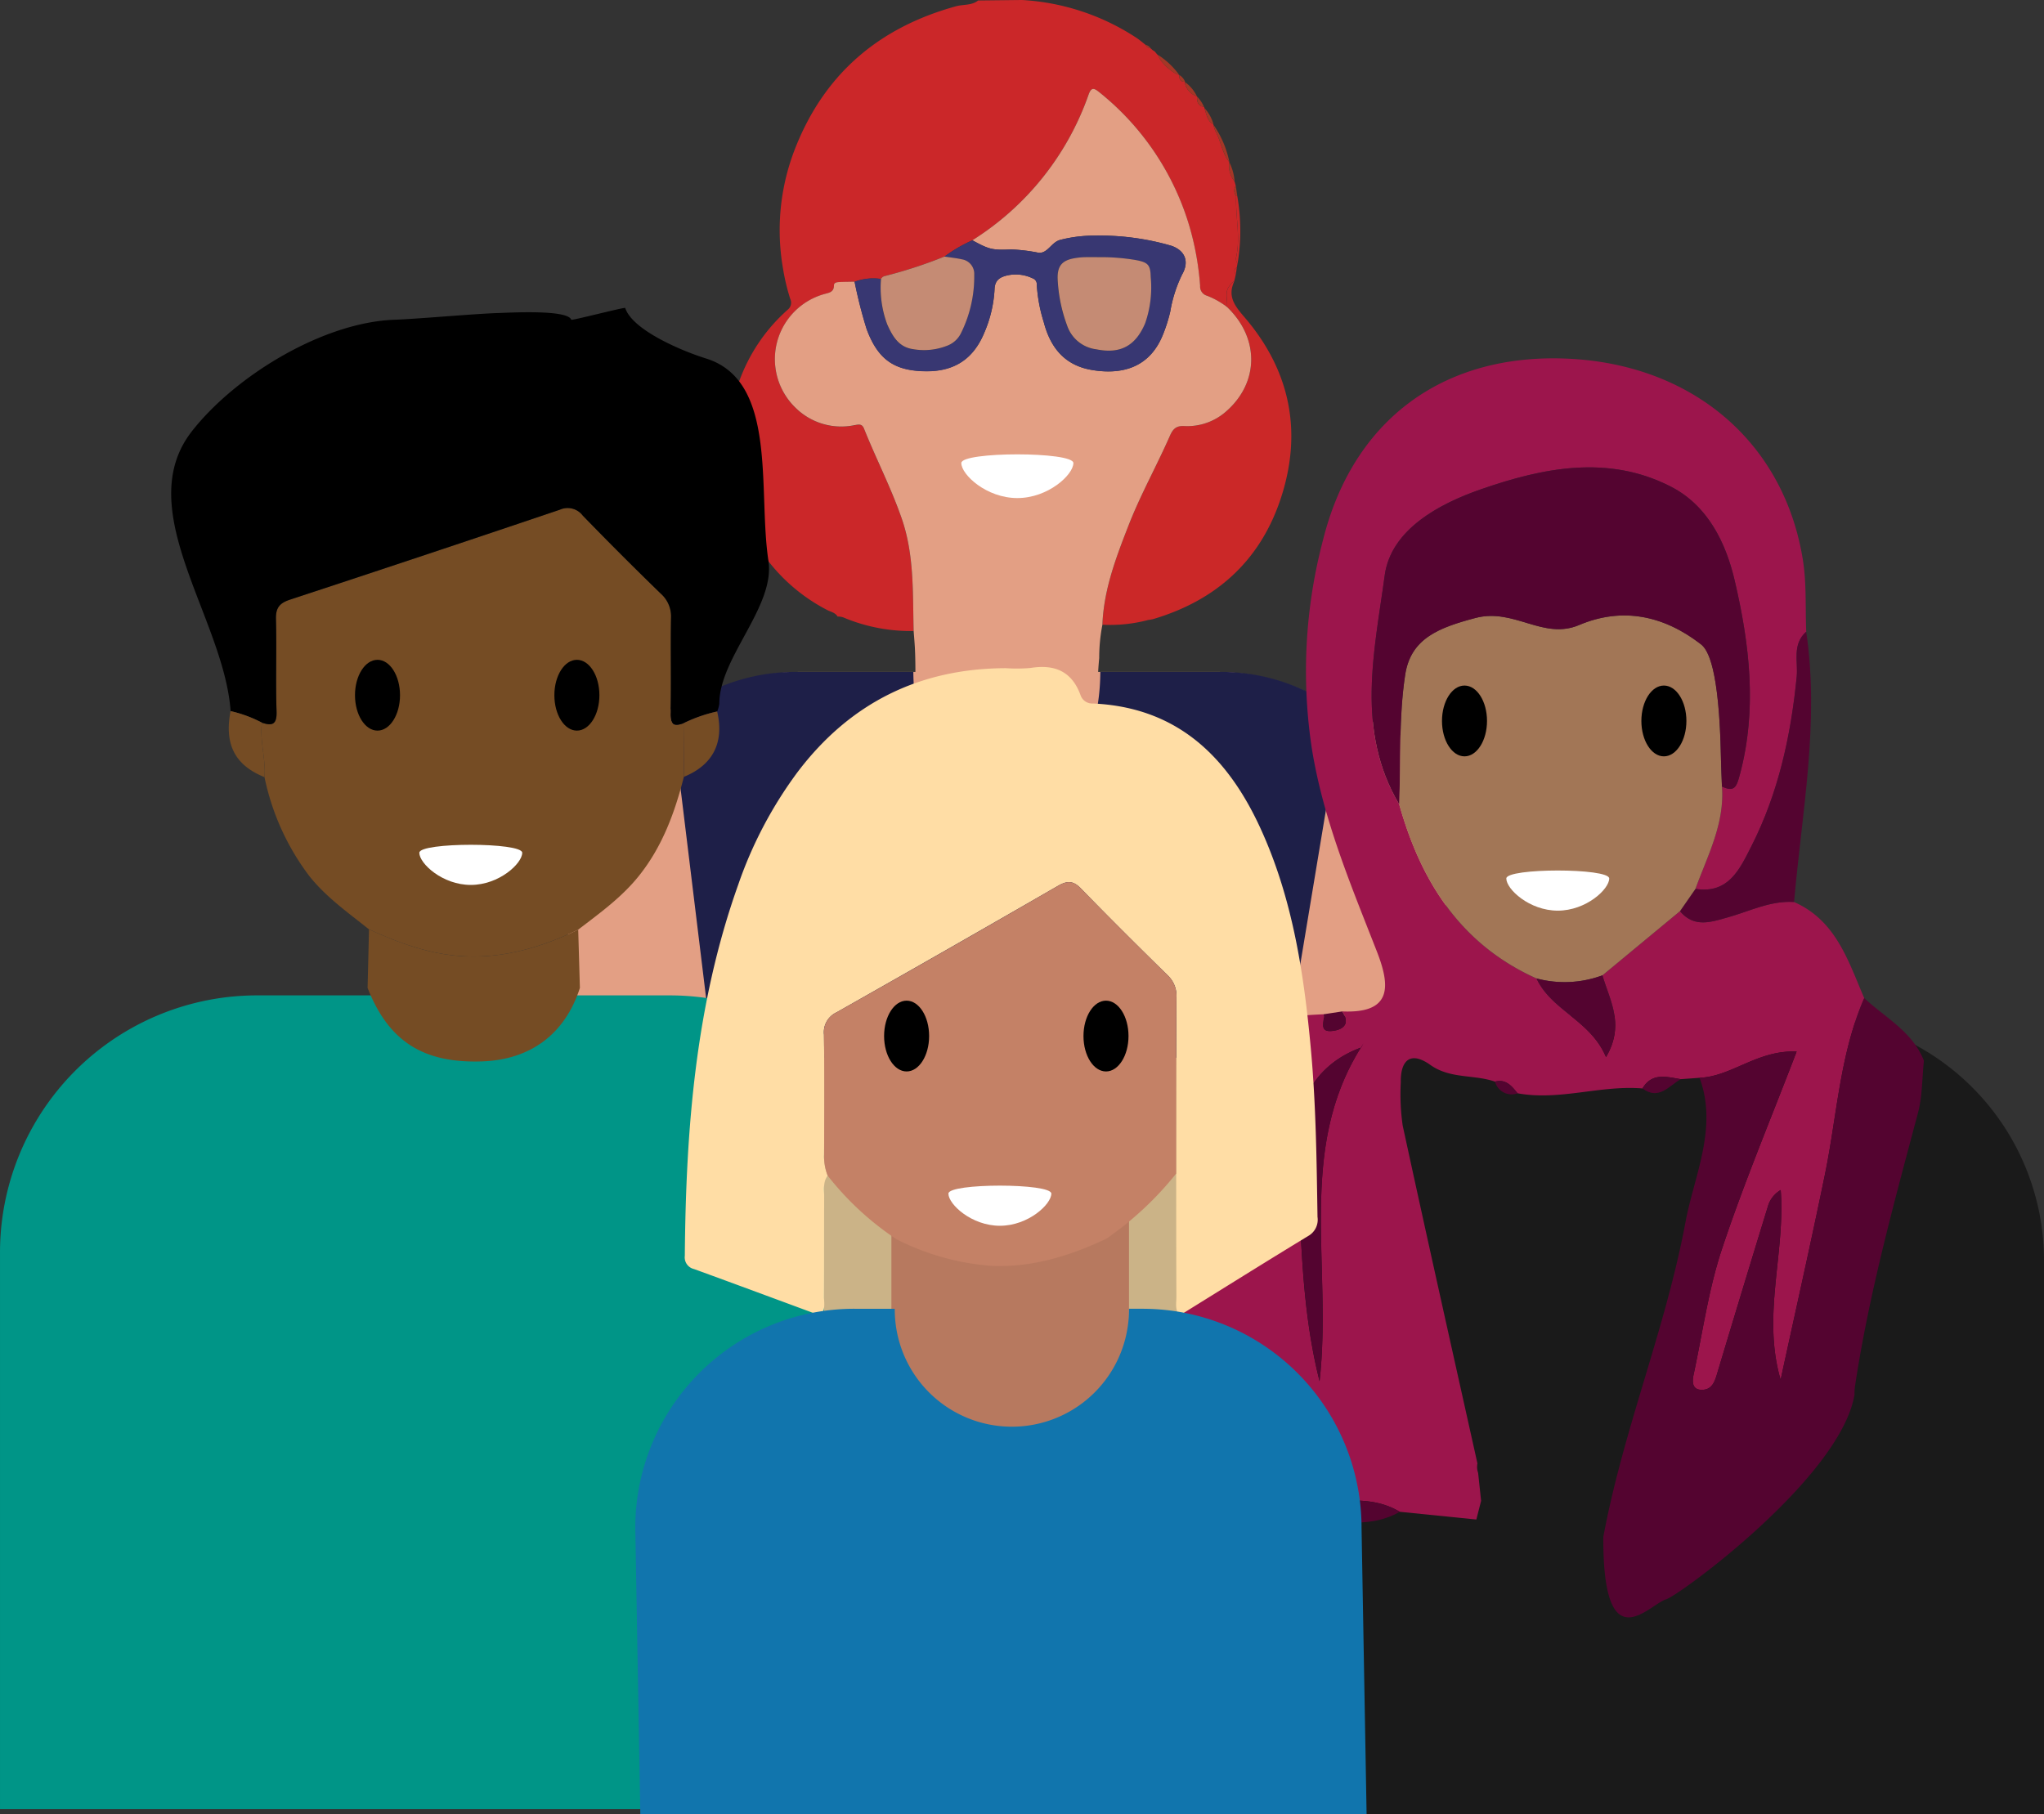 <svg xmlns="http://www.w3.org/2000/svg" xmlns:xlink="http://www.w3.org/1999/xlink" width="300.211" height="266.5" viewBox="0 0 300.211 266.5"><rect x="0" y="0" width="300.211" height="266.5" fill="#333333" stroke="none"/><defs><style>.a{fill:none;}.b{clip-path:url(#a);}.c{fill:#e39f84;}.d{fill:#cb2729;}.e{fill:#cb2828;}.f{fill:#a43726;}.g{fill:#383772;}.h{fill:#c58b74;}.i{fill:#fff;}.j{fill:#1e1f48;}.k{fill:#1a1a1a;}.l{fill:#9c154c;}.m{fill:#540430;}.n{fill:#a27656;}.o{fill:#009587;}.p{fill:#754c24;}.q{fill:#fbb34f;}.r{fill:#cbb387;}.s{fill:#b7795f;}.t{fill:#ffdda5;}.u{fill:#c48166;}.v{fill:#1175ad;}</style><clipPath id="a"><rect class="a" width="300.211" height="266.5"/></clipPath></defs><g transform="translate(0 -0.001)"><g class="b" transform="translate(0 0.001)"><path class="c" d="M465.945,492.838H337V420a13.928,13.928,0,0,1,8.362-12.767l13.362-5.825a31.372,31.372,0,0,1,12.536-2.614h61a31.374,31.374,0,0,1,12.824,2.741l12.623,5.654a13.927,13.927,0,0,1,8.234,12.711Z" transform="translate(-253.594 -300.092)"/><path class="d" d="M459.289,92.694a25.467,25.467,0,0,1-10.4-2.027,2.969,2.969,0,0,0-.771-.1c-.34-.582-.995-.683-1.521-.955a26.173,26.173,0,0,1-8.662-7.2,26.87,26.87,0,0,1-5.751-14.04,26.5,26.5,0,0,1,1.431-12.213,25.62,25.62,0,0,1,7.222-10.7,1.3,1.3,0,0,0,.33-1.544,31.228,31.228,0,0,1-1.078-4.546,32.833,32.833,0,0,1,1.6-17.05C445.939,11.067,454,4.092,465.515.921c1.078-.3,2.293-.086,3.244-.848L475.2,0a34.1,34.1,0,0,1,16.819,5.561c.465.308.888.681,1.329,1.023a.882.882,0,0,0,.759.519l0,0,.269.252.33.21-.023-.027.237.293.262.3.033-.05c.122.877,2.015,2.673,3.083,2.926l0,.007c-.008.577.138,1.022.845.988l-.047.02a2.673,2.673,0,0,0,1.8,2.136l.006.011c-.013.752.13,1.4,1.031,1.538a.1.1,0,0,1,.042.134c.33.884.391,1.917,1.357,2.449l-.035.008a5.28,5.28,0,0,0,.324.983c.813,1.453.953,3.206,2.036,4.534l-.015,0a3.716,3.716,0,0,0,.781,2.841l.176.629a1.359,1.359,0,0,0,.058,1.535c-.125,2.97.656,5.939.007,8.913a1.249,1.249,0,0,0,.194,1q-.054.277-.108.554c-.469.28-.4.637-.144,1.02l-.149.659-.087.349-.012.043c-.317.079-.447.347-.639.577-.823.982-.287,2.112-.4,3.168a12.05,12.05,0,0,0-2.945-1.66,1.384,1.384,0,0,1-1.016-1.44,42.17,42.17,0,0,0-1.518-8.577A39.579,39.579,0,0,0,486.5,13.505c-.753-.6-1.14-.683-1.523.408A41.406,41.406,0,0,1,467.915,35.3a21.769,21.769,0,0,0-4.1,2.391,67.965,67.965,0,0,1-8.707,2.848.85.85,0,0,0-.611.436,7.754,7.754,0,0,0-3.877.415c-.739.016-1.479.018-2.217.053-.345.016-.817.061-.817.479,0,1.046-.758,1.083-1.469,1.3a9.927,9.927,0,0,0-4.154,16.709,9.546,9.546,0,0,0,8.657,2.532c.588-.093,1.078-.245,1.378.506,1.772,4.438,3.979,8.693,5.545,13.218,1.859,5.372,1.6,10.963,1.748,16.513" transform="translate(-325.099 -0.001)"/><path class="e" d="M672.534,170.859c.11-1.057-.426-2.187.4-3.168.192-.229.321-.5.639-.577-1.013,2.208.1,3.591,1.534,5.26,6.773,7.91,8.557,17,5.228,26.839-3.061,9.042-9.513,14.763-18.643,17.478a6.9,6.9,0,0,1-.769.139,21.645,21.645,0,0,1-6.7.691c.193-5.141,2-9.858,3.832-14.568,1.756-4.511,4.129-8.737,6.072-13.159.448-1.021.923-1.508,2.094-1.455a8.583,8.583,0,0,0,6.152-2.13c4.89-4.253,4.929-10.8.165-15.35" transform="translate(-492.303 -125.754)"/><path class="e" d="M733.739,126.338a1.249,1.249,0,0,1-.194-1c.649-2.974-.132-5.943-.007-8.913.053-.006.106-.01.16-.013a29.341,29.341,0,0,1,.041,9.923" transform="translate(-551.973 -87.603)"/><path class="f" d="M722.393,79.48c-1.083-1.328-1.223-3.082-2.036-4.534a5.286,5.286,0,0,1-.324-.983,14.469,14.469,0,0,1,2.36,5.517" transform="translate(-541.828 -55.658)"/><path class="f" d="M690.443,35.611c-1.069-.253-2.961-2.049-3.083-2.926a11.36,11.36,0,0,1,3.083,2.926" transform="translate(-517.242 -24.596)"/><path class="f" d="M704.863,50.742a2.673,2.673,0,0,1-1.8-2.136,5.514,5.514,0,0,1,1.8,2.136" transform="translate(-529.059 -36.577)"/><path class="f" d="M730.19,99.083a3.715,3.715,0,0,1-.781-2.841,7.443,7.443,0,0,1,.781,2.841" transform="translate(-548.859 -72.423)"/><path class="f" d="M716.047,66.483c-.966-.531-1.027-1.565-1.357-2.449a5.881,5.881,0,0,1,1.357,2.449" transform="translate(-537.808 -48.186)"/><path class="f" d="M711.384,58.818c-.9-.139-1.044-.786-1.031-1.538a4.928,4.928,0,0,1,1.031,1.538" transform="translate(-534.543 -43.104)"/><path class="f" d="M732.958,111.785q-.081,0-.16.013a1.36,1.36,0,0,1-.058-1.535l.218,1.523" transform="translate(-551.233 -82.973)"/><path class="f" d="M700.683,45.522c-.707.035-.852-.411-.845-.988a1.915,1.915,0,0,1,.845.988" transform="translate(-526.631 -33.512)"/><path class="e" d="M732.791,159.765c-.259-.383-.325-.739.144-1.02l-.144,1.02" transform="translate(-551.277 -119.457)"/><path class="f" d="M680.563,27.125a.881.881,0,0,1-.759-.519,1.215,1.215,0,0,1,.759.519" transform="translate(-511.556 -20.021)"/><path class="e" d="M732.451,165.877l.087-.349c-.03.117-.058.233-.087.349" transform="translate(-551.173 -124.561)"/><path class="f" d="M683.148,28.964l-.269-.252.269.252" transform="translate(-513.87 -21.606)"/><path class="f" d="M685.206,30.471l.023.027-.023-.027" transform="translate(-515.621 -22.93)"/><path class="f" d="M686.428,31.961l-.263-.3.263.3" transform="translate(-516.343 -23.822)"/><path class="c" d="M526.257,84.835c4.765,4.554,4.725,11.1-.165,15.35a8.583,8.583,0,0,1-6.152,2.13c-1.171-.053-1.646.434-2.094,1.455-1.943,4.423-4.316,8.648-6.072,13.159-1.834,4.71-3.639,9.427-3.832,14.568a25.509,25.509,0,0,0-.47,4.9c-.369,3.715-.183,7.492-1.06,11.146a13.062,13.062,0,0,1-25.442-.683c-.724-3.958-.36-7.982-.572-11.973-.044-.824-.12-1.646-.181-2.468-.144-5.55.111-11.141-1.748-16.513-1.566-4.526-3.773-8.781-5.545-13.219-.3-.75-.79-.6-1.378-.506a9.546,9.546,0,0,1-8.657-2.532,9.927,9.927,0,0,1,4.154-16.709c.711-.212,1.469-.249,1.469-1.3,0-.418.472-.463.817-.479.738-.035,1.478-.037,2.217-.053a68.533,68.533,0,0,0,1.769,6.947c1.641,4.433,4,6.131,8.6,6.2,4.257.069,7.1-1.778,8.708-5.722A18.429,18.429,0,0,0,492.1,82.22c.045-1.313.755-1.754,1.782-2.016a5.725,5.725,0,0,1,3.821.414.9.9,0,0,1,.6.906,22.718,22.718,0,0,0,1.019,5.5c.977,3.768,3.072,6.391,7.123,7.059,4.366.719,8.344-.338,10.311-5.011a22.812,22.812,0,0,0,1.156-3.595,19.824,19.824,0,0,1,1.748-5.447c1.071-1.876.425-3.52-1.621-4.207a37.683,37.683,0,0,0-11.343-1.48,20.046,20.046,0,0,0-4.9.613c-1.345.306-1.887,2.054-3.25,1.9a25.057,25.057,0,0,0-3.994-.484c-2.781.124-3.243,0-5.711-1.346a41.4,41.4,0,0,0,17.065-21.384c.383-1.091.77-1.012,1.523-.409a39.578,39.578,0,0,1,13.348,19.923,42.146,42.146,0,0,1,1.518,8.577,1.384,1.384,0,0,0,1.016,1.44,12.04,12.04,0,0,1,2.945,1.66" transform="translate(-346.026 -39.731)"/><path class="g" d="M524.454,140.535c2.468,1.35,2.93,1.47,5.711,1.346a25.115,25.115,0,0,1,3.994.484c1.362.155,1.9-1.592,3.25-1.9a20.034,20.034,0,0,1,4.9-.613,37.674,37.674,0,0,1,11.343,1.48c2.047.687,2.693,2.331,1.621,4.207a19.816,19.816,0,0,0-1.748,5.447,22.815,22.815,0,0,1-1.156,3.6c-1.968,4.672-5.946,5.73-10.311,5.01-4.051-.667-6.146-3.29-7.124-7.059a22.724,22.724,0,0,1-1.019-5.5.9.9,0,0,0-.6-.906,5.724,5.724,0,0,0-3.82-.414c-1.027.262-1.738.7-1.782,2.016a18.428,18.428,0,0,1-1.485,6.328c-1.613,3.944-4.451,5.79-8.708,5.722-4.594-.074-6.956-1.772-8.6-6.2a68.583,68.583,0,0,1-1.769-6.947,7.765,7.765,0,0,1,3.877-.416,15.442,15.442,0,0,0,.911,6.672c.763,1.713,1.672,3.339,3.748,3.636a9.281,9.281,0,0,0,5.013-.478,3.726,3.726,0,0,0,2.02-1.754,18.649,18.649,0,0,0,2-8.693,2.156,2.156,0,0,0-1.8-2.258c-.847-.188-1.717-.275-2.576-.408a21.768,21.768,0,0,1,4.1-2.392m18.573,2.481c-.74,0-1.479-.016-2.218.006a10.152,10.152,0,0,0-1.3.139c-1.874.3-2.581,1.127-2.538,3a22.624,22.624,0,0,0,1.386,6.876,5.189,5.189,0,0,0,4.3,3.515c3.527.718,5.763-.5,7.167-3.817a15.955,15.955,0,0,0,.819-6.809c-.043-1.772-.376-2.142-2.169-2.482a30.289,30.289,0,0,0-5.453-.425" transform="translate(-381.639 -105.238)"/><path class="h" d="M532.115,152.28c.86.132,1.729.219,2.576.408a2.156,2.156,0,0,1,1.8,2.258,18.651,18.651,0,0,1-2,8.693,3.726,3.726,0,0,1-2.02,1.754,9.284,9.284,0,0,1-5.013.478c-2.076-.3-2.985-1.923-3.749-3.636a15.443,15.443,0,0,1-.911-6.672.85.85,0,0,1,.611-.435,67.969,67.969,0,0,0,8.707-2.848" transform="translate(-393.401 -114.592)"/><path class="h" d="M633.68,152.627a30.291,30.291,0,0,1,5.453.425c1.793.34,2.126.71,2.169,2.482a15.955,15.955,0,0,1-.819,6.809c-1.4,3.318-3.641,4.535-7.167,3.817a5.189,5.189,0,0,1-4.3-3.515,22.624,22.624,0,0,1-1.386-6.876c-.043-1.87.663-2.694,2.538-3a10.152,10.152,0,0,1,1.3-.139c.739-.023,1.479-.006,2.218-.006" transform="translate(-472.292 -114.848)"/><path class="i" d="M586.943,270.946c0,1.7-3.685,5.144-8.23,5.144s-8.23-3.439-8.23-5.144,16.46-1.7,16.46,0" transform="translate(-429.291 -202.927)"/><path class="j" d="M461.108,398.79c-.067,9.716-4,17.572-13.733,17.572s-13.666-7.856-13.733-17.572H416.321a28.809,28.809,0,0,0-10.969,2.17L398,403.987l5.445,44.675L398,493.828h98.75l-7.425-45.166,7.425-44.675-6.359-2.782a28.812,28.812,0,0,0-11.547-2.415Z" transform="translate(-299.497 -300.092)"/><path class="k" d="M760.13,602.79H694.982A35.982,35.982,0,0,0,659,638.772V720.1H796.112V638.772A35.982,35.982,0,0,0,760.13,602.79" transform="translate(-495.901 -453.603)"/><path class="l" d="M691.812,308.62c7.385.334,7.059-3.76,5.08-8.824-3.777-9.663-7.81-19.211-9.511-29.58A75.419,75.419,0,0,1,689,239.333c4.4-17.6,17.641-27.4,35.868-26.6,18.328.807,31.819,12.236,34.6,29.555.555,3.457.348,7.036.493,10.557-2.1,1.857-1.178,4.375-1.4,6.622-.857,8.679-2.7,17.117-6.672,24.919-1.645,3.231-3.3,7.022-8.2,6.232,1.781-4.888,4.315-9.581,3.894-15.039,1.842.894,2.15.039,2.618-1.7,2.593-9.636,1.434-19.259-.761-28.611-1.259-5.364-3.86-10.889-9.293-13.7-9.288-4.805-18.938-2.777-27.963.358-6.059,2.1-13.217,5.875-14.133,12.651-1.505,11.13-4.308,22.818,2.133,33.631,3.176,11.318,8.995,20.552,20.161,25.572,2.23,4.759,7.935,6.128,10.208,11.549,2.818-4.78.523-8.354-.519-12.008l11.382-9.424c2.111,2.532,4.672,1.568,7.156.867,3.167-.894,6.179-2.439,9.6-2.213,6.164,2.712,7.941,8.627,10.306,14.114-3.592,8.256-3.99,17.218-5.765,25.878-2.068,10.083-4.333,20.126-6.513,30.185-2.759-9.464.709-18.578.012-27.871a4.094,4.094,0,0,0-1.823,2.217q-3.743,12.161-7.395,24.35c-.413,1.372-.747,2.912-2.57,2.775-1.241-.094-1.21-1.27-1.012-2.193,1.33-6.187,2.192-12.536,4.178-18.509,3.215-9.67,7.177-19.091,10.962-28.98-5.8-.235-9.512,3.665-14.265,3.856l-2.762.2c-2.066-.338-4.214-1.016-5.619,1.365-6.145-.516-12.178,1.844-18.347.707-.851-1.062-1.7-2.134-3.314-1.709-3.089-1.08-6.564-.367-9.5-2.461-2.821-2.012-4.38-.8-4.333,2.547a32.515,32.515,0,0,0,.278,6.36c3.588,16.561,7.3,33.1,10.979,49.637a2.585,2.585,0,0,0,.1,1.378l.439,4.12-.7,2.742-11.238-1.135c-4.92-2.935-10.322-.981-15.477-1.523l-4.379-.382a49.6,49.6,0,0,0-21.248-2.233,1.89,1.89,0,0,1-1.117-.2c-.481-14.126-1.51-28.326.566-42.339,2.785-18.8,11.063-25.571,30.446-26.407.269.919-.83,2.694,1.308,2.448,1.661-.192,2.624-1.079,1.442-2.869m2.829,5.285c-7.335,2.658-10.034,9.075-9.561,15.609.786,10.849.5,21.885,3.4,33.428,1.9-16.966-3.4-33.969,6.113-49.081l.331-.568-.287.612m-33.156,38.423c3.208-15.992,7.053-31.413,24.377-38.66-19.674,3.582-23.758,11.741-24.377,38.66" transform="translate(-494.672 -160.049)"/><path class="m" d="M951.475,671.548c2.919-15.723,9.162-30.614,12.07-46.253,1.268-6.82,4.792-13.842,2.061-21.2,4.752-.189,8.461-4.089,14.264-3.854-3.785,9.888-7.747,19.31-10.962,28.98-1.986,5.973-2.847,12.321-4.178,18.509-.2.923-.229,2.1,1.012,2.193,1.823.137,2.156-1.4,2.569-2.775q3.67-12.183,7.395-24.35a4.1,4.1,0,0,1,1.823-2.217c.7,9.292-2.771,18.407-.012,27.871,2.179-10.06,4.445-20.1,6.513-30.185,1.776-8.66,2.173-17.622,5.765-25.878,3.1,2.9,7.11,4.935,8.768,9.209-.275,2.567-.223,5.22-.878,7.685-3.529,13.263-7.184,26.489-9.239,40.089a8.232,8.232,0,0,0-.078,1.279c-2.07,12.179-25.721,29.475-27.667,30.057-2.531.757-9.305,9.366-9.227-9.162" transform="translate(-715.989 -445.778)"/><path class="m" d="M999.233,412.72c4.9.791,6.553-3,8.2-6.232,3.972-7.8,5.815-16.24,6.672-24.919.222-2.247-.7-4.765,1.4-6.622,1.977,13.351-.639,26.495-1.783,39.7-3.425-.227-6.437,1.318-9.6,2.212-2.483.7-5.044,1.666-7.155-.867l2.274-3.275" transform="translate(-750.217 -282.15)"/><path class="m" d="M788.031,600.3c1.182,1.79.219,2.677-1.442,2.869-2.138.247-1.039-1.529-1.308-2.448l2.75-.421" transform="translate(-590.891 -451.728)"/><path class="n" d="M873.868,405.456l-2.274,3.275-11.382,9.425a15.992,15.992,0,0,1-9.688.458c-11.167-5.019-16.986-14.254-20.162-25.571.236-6.353-.078-12.791.876-19.036.812-5.321,4.9-6.913,10.319-8.345,5.68-1.5,9.93,3.275,15.214,1.041,6.368-2.691,12.437-1.409,17.9,2.822,1.039.8,2.684,3.5,2.944,16.649.028,1.414.1,2.828.147,4.242.422,5.458-2.113,10.151-3.894,15.039" transform="translate(-624.852 -274.886)"/><path class="m" d="M865.444,324.273c-.05-1.414-.12-2.828-.148-4.242-.26-13.149-1.9-15.844-2.943-16.649-5.463-4.231-11.533-5.514-17.9-2.822-5.284,2.233-9.535-2.542-15.214-1.041-5.421,1.433-9.507,3.024-10.319,8.345-.954,6.245-.64,12.683-.876,19.036-6.44-10.814-3.638-22.5-2.133-33.632.916-6.776,8.074-10.546,14.133-12.651,9.025-3.135,18.675-5.163,27.963-.358,5.433,2.811,8.034,8.335,9.293,13.7,2.2,9.352,3.354,18.975.761,28.611-.469,1.742-.776,2.6-2.619,1.7" transform="translate(-612.534 -208.741)"/><path class="m" d="M674.006,659.353c.619-26.919,4.7-35.078,24.377-38.66-17.323,7.247-21.169,22.668-24.377,38.66" transform="translate(-507.193 -467.075)"/><path class="m" d="M778.7,621.473c-9.516,15.112-4.208,32.115-6.113,49.081-2.9-11.543-2.618-22.579-3.4-33.428-.473-6.535,2.226-12.952,9.561-15.609Z" transform="translate(-578.773 -467.662)"/><path class="m" d="M685.886,881.979c-5.131,3.242-10.877,3.164-16.633,3.14-3.695-.016-3.044-3.619-4.617-5.374a49.627,49.627,0,0,1,21.25,2.234" transform="translate(-500.142 -661.807)"/><path class="m" d="M911.824,579.339a15.994,15.994,0,0,0,9.688-.458c1.042,3.654,3.337,7.228.52,12.008-2.273-5.422-7.978-6.791-10.208-11.55" transform="translate(-686.152 -435.611)"/><path class="m" d="M779.517,892.238c-5.063,2.858-10.535,1-15.767,1.028-2.675.015.516-1.595.289-2.55,5.157.542,10.558-1.413,15.478,1.522" transform="translate(-573.917 -670.161)"/><path class="m" d="M980.322,639.446c-1.745.986-3.2,3.153-5.62,1.363,1.406-2.379,3.555-1.7,5.62-1.363" transform="translate(-733.468 -480.92)"/><path class="m" d="M890.5,643.4a2.527,2.527,0,0,1-3.314-1.715c1.617-.418,2.463.653,3.314,1.715" transform="translate(-667.61 -482.8)"/><path class="m" d="M807.837,619.789l.287-.612-.331.568.044.044" transform="translate(-607.868 -465.934)"/><path d="M862.351,412.1c0,2.869-1.48,5.2-3.306,5.2s-3.307-2.326-3.307-5.2,1.481-5.2,3.307-5.2,3.306,2.326,3.306,5.2" transform="translate(-643.947 -306.196)"/><path d="M980.678,412.1c0,2.869-1.48,5.2-3.306,5.2s-3.307-2.326-3.307-5.2,1.481-5.2,3.307-5.2,3.306,2.326,3.306,5.2" transform="translate(-732.989 -306.196)"/><path class="i" d="M909.024,517.842c0,1.565-3.384,4.723-7.557,4.723s-7.557-3.158-7.557-4.723,15.115-1.565,15.115,0" transform="translate(-672.671 -388.796)"/><path class="o" d="M98.363,590.79h-60.6A37.759,37.759,0,0,0,0,628.549V710.33H136.121V628.549A37.759,37.759,0,0,0,98.363,590.79" transform="translate(0.001 -444.573)"/><path class="p" d="M170.942,363.456c-3.057-2.453-6.273-4.7-8.76-7.824a36.145,36.145,0,0,1-6.59-14.542c.222-2.682-.719-5.308-.375-8,1.555.528,2.21.235,2.147-1.662-.151-4.508.031-9.027-.089-13.538-.044-1.669.512-2.366,2.091-2.883q19.845-6.508,39.626-13.212a2.785,2.785,0,0,1,3.346.87q5.631,5.821,11.452,11.458a4.47,4.47,0,0,1,1.512,3.587c-.087,4.673.043,9.351-.071,14.023-.041,1.674.53,1.943,1.909,1.434q.024,3.941.048,7.881c-1.328,5.225-3.142,10.2-6.571,14.507-2.538,3.186-5.778,5.506-8.949,7.939-5.2,2.5-10.587,4.152-16.451,3.926-5.086-.2-9.723-1.9-14.275-3.969" transform="translate(-116.744 -226.935)"/><path d="M176.834,243.763c-1.38.51-1.95.24-1.909-1.433.114-4.672-.016-9.349.071-14.023a4.47,4.47,0,0,0-1.512-3.587q-5.811-5.643-11.453-11.458a2.785,2.785,0,0,0-3.346-.87Q138.9,219.079,119.059,225.6c-1.579.518-2.135,1.214-2.091,2.883.12,4.51-.062,9.029.089,13.538.063,1.9-.592,2.189-2.147,1.661a18.95,18.95,0,0,0-4.6-1.7c-.967-13.671-14.712-29.634-5.654-41.151,6.441-8.19,19.264-15.953,29.7-16.335,3.619-.132,11.724-.88,15.345-.99,1.584-.048,10.126-.537,10.642.99.051.151,7.87-1.884,7.92-1.732,1.078,3.294,8.437,6.353,11.88,7.425,10.576,3.294,7.58,19.37,9.157,29.7,1.026,6.719-7.219,14.244-7.213,21a4.5,4.5,0,0,1-.313,1.15,21.673,21.673,0,0,0-4.936,1.724" transform="translate(-76.438 -137.526)"/><path class="p" d="M218.351,551.612c4.551,2.065,9.189,3.773,14.275,3.969,5.864.226,11.251-1.429,16.451-3.926q.124,4.28.248,8.561c-2.172,6.743-7.224,10.541-14.352,10.79-8.673.3-13.749-2.95-16.831-10.787l.209-8.607" transform="translate(-164.153 -415.091)"/><path class="p" d="M405.649,424.008a21.674,21.674,0,0,1,4.936-1.724c1.066,4.557-.619,7.869-4.888,9.6q-.024-3.94-.048-7.881" transform="translate(-305.253 -317.771)"/><path class="p" d="M136.048,422.061a18.955,18.955,0,0,1,4.6,1.7c-.344,2.687.6,5.314.375,8-4.348-1.758-5.921-4.822-4.98-9.7" transform="translate(-102.179 -317.603)"/><path d="M217.28,396.829c0,2.87-1.48,5.2-3.306,5.2s-3.307-2.326-3.307-5.2,1.48-5.2,3.307-5.2,3.306,2.326,3.306,5.2" transform="translate(-158.528 -294.706)"/><path d="M335.606,396.829c0,2.87-1.48,5.2-3.307,5.2s-3.307-2.326-3.307-5.2,1.481-5.2,3.307-5.2,3.307,2.326,3.307,5.2" transform="translate(-247.569 -294.706)"/><path class="i" d="M263.952,502.574c0,1.565-3.384,4.723-7.557,4.723s-7.557-3.158-7.557-4.723,15.115-1.565,15.115,0" transform="translate(-187.251 -377.306)"/><path class="q" d="M605.283,921.025c-.01-.755-.239-1.552.413-2.18-.031.748.168,1.538-.413,2.18" transform="translate(-455.443 -691.436)"/><rect class="r" width="52.716" height="38.857" transform="translate(121.025 155.375)"/><rect class="s" width="34.897" height="44.549" transform="translate(130.925 171.709)"/><path class="t" d="M426.308,491.146c-6.186-2.284-12.368-4.583-18.565-6.839a1.756,1.756,0,0,1-1.343-1.937c.154-18.519,1.548-36.858,7.834-54.491a61.085,61.085,0,0,1,8.749-16.6Q434.5,396.1,453.551,396.046a23.2,23.2,0,0,0,3.623-.031c3.524-.568,6.07.475,7.347,3.991a1.81,1.81,0,0,0,1.845,1.229c12.261.56,19.681,7.7,24.533,18.226,4.761,10.324,6.431,21.38,7.455,32.56.75,8.19.844,16.413.972,24.633a2.735,2.735,0,0,1-1.353,2.792c-6.329,3.845-12.6,7.779-18.9,11.682-.721-.826-.468-1.833-.473-2.771-.028-6.023-.025-12.046-.032-18.068.006-8.62,0-17.241.037-25.861a4.1,4.1,0,0,0-1.247-3.227c-4.313-4.232-8.6-8.493-12.812-12.824-1.137-1.169-2.038-1.106-3.355-.346q-16.22,9.358-32.518,18.578a3.219,3.219,0,0,0-1.834,3.273c.068,5.88.039,11.762.018,17.643a7.658,7.658,0,0,0,.524,3.066c-.689.911-.511,1.978-.514,3-.014,4.944,0,9.888-.016,14.832,0,.932.235,1.937-.544,2.724" transform="translate(-305.818 -297.894)"/><path class="u" d="M530.413,575.982c-5.3,2.473-10.77,4.207-16.729,3.962a36.646,36.646,0,0,1-14.063-3.921,43.115,43.115,0,0,1-10.091-9.336,7.666,7.666,0,0,1-.524-3.067c.021-5.881.05-11.763-.017-17.643a3.219,3.219,0,0,1,1.834-3.273q16.308-9.2,32.518-18.578c1.316-.76,2.218-.822,3.354.346,4.213,4.331,8.5,8.592,12.812,12.824a4.1,4.1,0,0,1,1.246,3.227c-.041,8.62-.03,17.241-.037,25.861a48.1,48.1,0,0,1-10.3,9.6" transform="translate(-367.966 -393.992)"/><path d="M531.273,599.129c0,2.869-1.48,5.2-3.306,5.2s-3.307-2.326-3.307-5.2,1.481-5.2,3.307-5.2,3.306,2.326,3.306,5.2" transform="translate(-394.809 -446.938)"/><path d="M649.6,599.129c0,2.869-1.48,5.2-3.306,5.2s-3.307-2.326-3.307-5.2,1.48-5.2,3.307-5.2,3.306,2.326,3.306,5.2" transform="translate(-483.851 -446.938)"/><path class="i" d="M577.945,704.875c0,1.565-3.384,4.723-7.557,4.723s-7.557-3.158-7.557-4.723,15.115-1.565,15.115,0" transform="translate(-423.532 -529.539)"/><path class="v" d="M449.513,776.79c0,.041,0,.082,0,.124a17.2,17.2,0,1,1-34.4,0c0-.042,0-.082,0-.124h-5.942A32.176,32.176,0,0,0,377,808.966l.742,42.073h106.67l-.742-42.073a32.176,32.176,0,0,0-32.176-32.176Z" transform="translate(-283.694 -584.539)"/></g></g></svg>